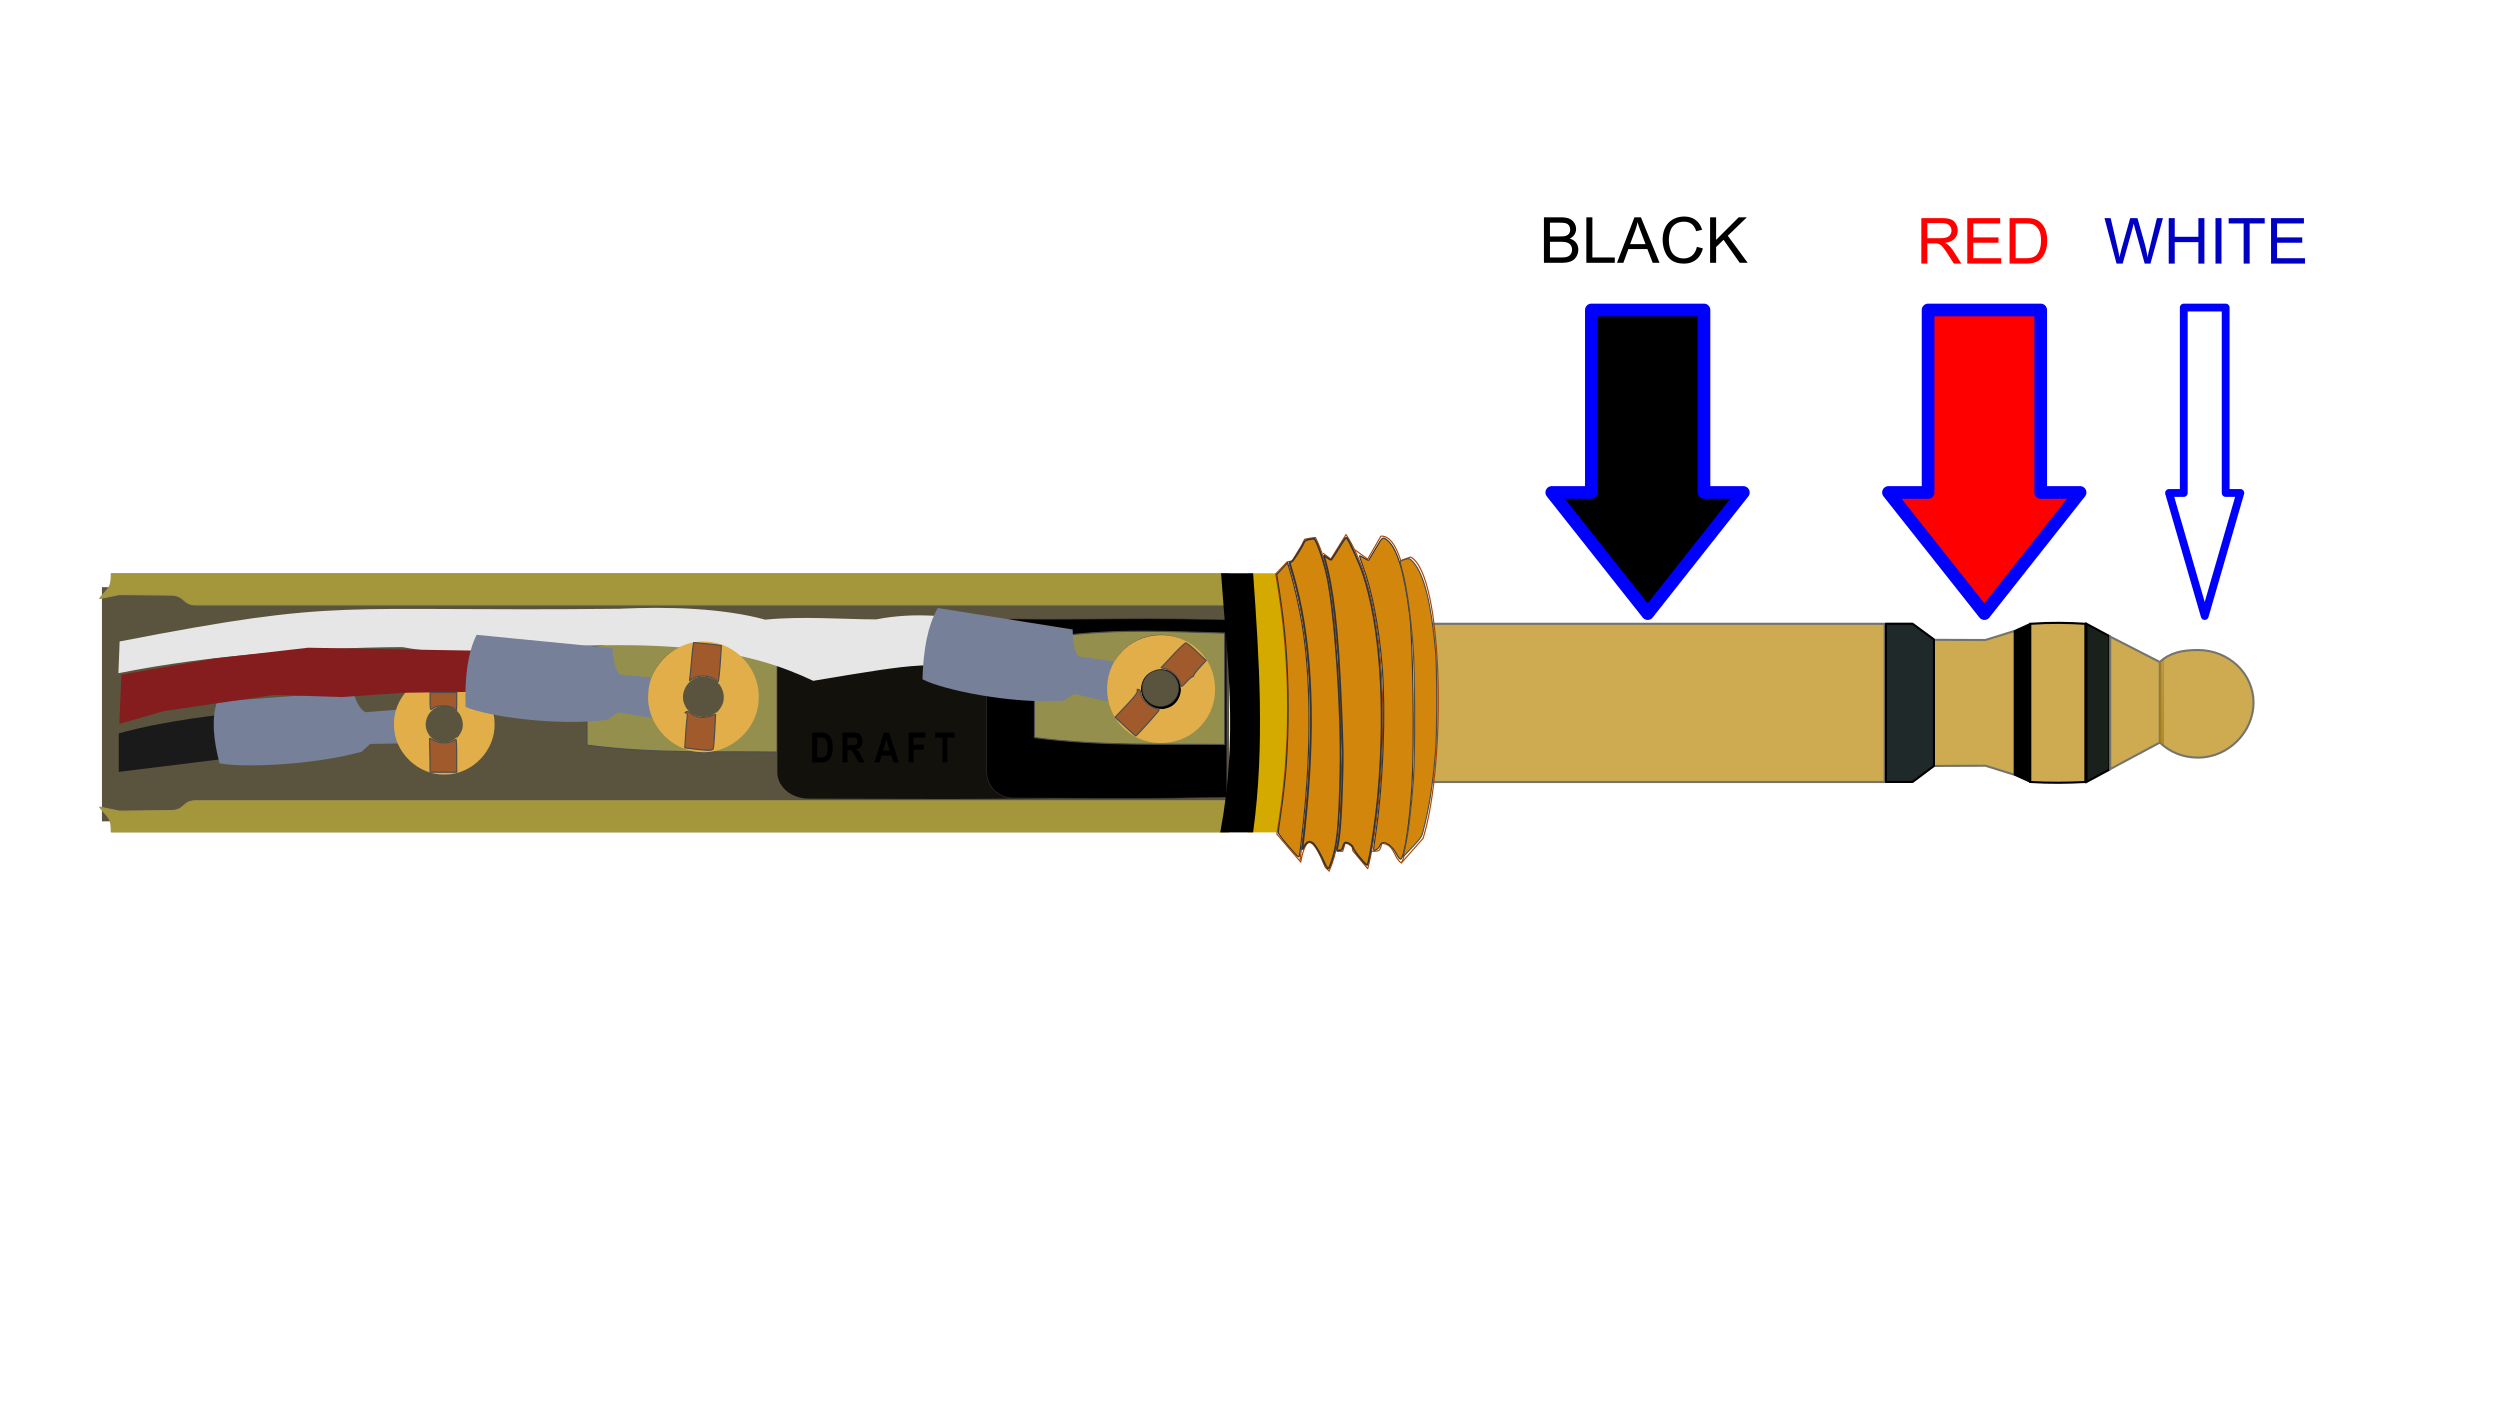 <svg xmlns="http://www.w3.org/2000/svg" viewBox="0 0 1574 885"><defs><filter id="n" color-interpolation-filters="sRGB"><feGaussianBlur result="result6" stdDeviation="8" in="SourceGraphic"/><feComposite operator="xor" result="result10" in2="SourceGraphic" in="result6"/><feGaussianBlur stdDeviation="8" result="result2"/><feComposite operator="atop" result="result91" in2="SourceGraphic" in="result10"/><feComposite operator="xor" result="result4" in2="result91" in="result2"/><feGaussianBlur result="result3" stdDeviation="4" in="result4"/><feSpecularLighting surfaceScale="18" specularConstant="1.1" specularExponent="5" result="result5"><feDistantLight elevation="55" azimuth="235"/></feSpecularLighting><feComposite in2="result5" k3="1.1" k2=".5" k1=".5" result="result7" in="result3" operator="arithmetic"/><feComposite operator="atop" result="result8" in2="SourceGraphic" in="result7"/></filter><filter id="b" height="1" width="1" y="0" x="0" color-interpolation-filters="sRGB"><feColorMatrix result="result0" values="1 0 0 0 0 0 1 0 0 0 0 0 1 0 0 0 0 0 0.85 0" in="SourceGraphic"/><feGaussianBlur stdDeviation="7" in="SourceAlpha"/><feSpecularLighting result="result1" specularConstant=".9" specularExponent="25" surfaceScale="5"><feDistantLight elevation="60" azimuth="225"/></feSpecularLighting><feComposite operator="atop" in2="result0"/></filter><filter id="g" height="1" width="1" y="0" x="0" color-interpolation-filters="sRGB"><feColorMatrix type="luminanceToAlpha" result="result2"/><feDiffuseLighting surfaceScale="-10" diffuseConstant=".5" result="result1"><feDistantLight elevation="20" azimuth="225"/></feDiffuseLighting><feComposite in2="SourceGraphic" k3="1" k2="1" k1="1" result="result3" in="result1" operator="arithmetic"/><feBlend result="result4" in="result2" in2="result3" mode="multiply"/><feComposite in2="result4" k2="1.2" result="result5" operator="arithmetic"/><feComposite operator="in" in2="SourceGraphic" in="result5"/></filter><filter id="f" height="1" width="1" y="0" x="0" color-interpolation-filters="sRGB"><feColorMatrix type="luminanceToAlpha" result="result2"/><feDiffuseLighting surfaceScale="-10" diffuseConstant=".5" result="result1"><feDistantLight elevation="20" azimuth="225"/></feDiffuseLighting><feComposite in2="SourceGraphic" k3="1" k2="1" k1="1" result="result3" in="result1" operator="arithmetic"/><feBlend result="result4" in="result2" in2="result3" mode="multiply"/><feComposite in2="result4" k2="1.2" result="result5" operator="arithmetic"/><feComposite operator="in" in2="SourceGraphic" in="result5"/></filter><filter id="e" height="1" width="1" y="0" x="0" color-interpolation-filters="sRGB"><feColorMatrix type="luminanceToAlpha" result="result2"/><feDiffuseLighting surfaceScale="-10" diffuseConstant=".5" result="result1"><feDistantLight elevation="20" azimuth="225"/></feDiffuseLighting><feComposite in2="SourceGraphic" k3="1" k2="1" k1="1" result="result3" in="result1" operator="arithmetic"/><feBlend result="result4" in="result2" in2="result3" mode="multiply"/><feComposite in2="result4" k2="1.2" result="result5" operator="arithmetic"/><feComposite operator="in" in2="SourceGraphic" in="result5"/></filter><filter id="d" height="1" width="1" y="0" x="0" color-interpolation-filters="sRGB"><feColorMatrix type="luminanceToAlpha" result="result2"/><feDiffuseLighting surfaceScale="-10" diffuseConstant=".5" result="result1"><feDistantLight elevation="20" azimuth="225"/></feDiffuseLighting><feComposite in2="SourceGraphic" k3="1" k2="1" k1="1" result="result3" in="result1" operator="arithmetic"/><feBlend result="result4" in="result2" in2="result3" mode="multiply"/><feComposite in2="result4" k2="1.2" result="result5" operator="arithmetic"/><feComposite operator="in" in2="SourceGraphic" in="result5"/></filter><filter id="h" color-interpolation-filters="sRGB"><feGaussianBlur result="result0" stdDeviation="6" in="SourceGraphic"/><feDiffuseLighting lighting-color="#fff" result="result5" surfaceScale="4"><feDistantLight elevation="45" azimuth="235"/></feDiffuseLighting><feComposite in2="SourceGraphic" k1="1.4" result="fbSourceGraphic" in="result5" operator="arithmetic"/><feGaussianBlur result="result0" stdDeviation="6" in="fbSourceGraphic"/><feSpecularLighting lighting-color="#fff" surfaceScale="4" result="result1" specularExponent="25" in="result0"><feDistantLight elevation="45" azimuth="235"/></feSpecularLighting><feComposite in2="result1" k3="1" k2="1" result="result4" in="fbSourceGraphic" operator="arithmetic"/><feComposite operator="in" result="result2" in2="SourceGraphic" in="result4"/></filter><filter id="i" color-interpolation-filters="sRGB"><feGaussianBlur result="result6" stdDeviation="8" in="SourceGraphic"/><feComposite operator="xor" result="result10" in2="SourceGraphic" in="result6"/><feGaussianBlur stdDeviation="8" result="result2"/><feComposite operator="atop" result="result91" in2="SourceGraphic" in="result10"/><feComposite operator="xor" result="result4" in2="result91" in="result2"/><feGaussianBlur result="result3" stdDeviation="4" in="result4"/><feSpecularLighting surfaceScale="18" specularConstant="1.1" specularExponent="5" result="result5"><feDistantLight elevation="55" azimuth="235"/></feSpecularLighting><feComposite in="result3" in2="result5" k3="1.1" k2=".5" k1=".5" result="result7" operator="arithmetic"/><feComposite operator="atop" result="result8" in2="SourceGraphic" in="result7"/></filter><filter id="j" color-interpolation-filters="sRGB"><feGaussianBlur result="result0" stdDeviation="6" in="SourceGraphic"/><feDiffuseLighting surfaceScale="10" result="result5"><feDistantLight elevation="25" azimuth="235"/></feDiffuseLighting><feComposite in2="SourceGraphic" k3=".6" k1="1" result="result4" in="result5" operator="arithmetic"/></filter><filter id="c" height="1" width="1" y="0" x="0" color-interpolation-filters="sRGB"><feColorMatrix type="luminanceToAlpha" result="result2"/><feDiffuseLighting surfaceScale="-10" diffuseConstant=".5" result="result1"><feDistantLight elevation="20" azimuth="225"/></feDiffuseLighting><feComposite in2="SourceGraphic" k3="1" k2="1" k1="1" result="result3" in="result1" operator="arithmetic"/><feBlend result="result4" in="result2" in2="result3" mode="multiply"/><feComposite in2="result4" k2="1.2" result="result5" operator="arithmetic"/><feComposite operator="in" in2="SourceGraphic" in="result5"/></filter><filter id="o" color-interpolation-filters="sRGB"><feGaussianBlur result="result0" stdDeviation="6" in="SourceGraphic"/><feDiffuseLighting surfaceScale="10" result="result5"><feDistantLight elevation="25" azimuth="235"/></feDiffuseLighting><feComposite in2="SourceGraphic" k3=".6" k1="1" result="result4" in="result5" operator="arithmetic"/></filter><filter id="m" color-interpolation-filters="sRGB"><feGaussianBlur result="result0" stdDeviation="6" in="SourceGraphic"/><feDiffuseLighting lighting-color="#fff" result="result5" surfaceScale="4"><feDistantLight elevation="45" azimuth="235"/></feDiffuseLighting><feComposite in2="SourceGraphic" k1="1.4" result="fbSourceGraphic" in="result5" operator="arithmetic"/><feGaussianBlur result="result0" stdDeviation="6" in="fbSourceGraphic"/><feSpecularLighting lighting-color="#fff" surfaceScale="4" result="result1" specularExponent="25" in="result0"><feDistantLight elevation="45" azimuth="235"/></feSpecularLighting><feComposite in2="result1" k3="1" k2="1" result="result4" in="fbSourceGraphic" operator="arithmetic"/><feComposite operator="in" result="result2" in2="SourceGraphic" in="result4"/></filter><filter id="l" color-interpolation-filters="sRGB"><feGaussianBlur result="result6" stdDeviation="8" in="SourceGraphic"/><feComposite operator="xor" result="result10" in2="SourceGraphic" in="result6"/><feGaussianBlur stdDeviation="8" result="result2"/><feComposite operator="atop" result="result91" in2="SourceGraphic" in="result10"/><feComposite operator="xor" result="result4" in2="result91" in="result2"/><feGaussianBlur result="result3" stdDeviation="4" in="result4"/><feSpecularLighting surfaceScale="18" specularConstant="1.1" specularExponent="5" result="result5"><feDistantLight elevation="55" azimuth="235"/></feSpecularLighting><feComposite in2="result5" k3="1.1" k2=".5" k1=".5" result="result7" in="result3" operator="arithmetic"/><feComposite operator="atop" result="result8" in2="SourceGraphic" in="result7"/></filter><filter id="k" color-interpolation-filters="sRGB"><feGaussianBlur result="result0" stdDeviation="6" in="SourceGraphic"/><feDiffuseLighting lighting-color="#fff" result="result5" surfaceScale="4"><feDistantLight elevation="45" azimuth="235"/></feDiffuseLighting><feComposite in2="SourceGraphic" k1="1.4" result="fbSourceGraphic" in="result5" operator="arithmetic"/><feGaussianBlur result="result0" stdDeviation="6" in="fbSourceGraphic"/><feSpecularLighting lighting-color="#fff" surfaceScale="4" result="result1" specularExponent="25" in="result0"><feDistantLight elevation="45" azimuth="235"/></feSpecularLighting><feComposite in2="result1" k3="1" k2="1" result="result4" in="fbSourceGraphic" operator="arithmetic"/><feComposite operator="in" result="result2" in2="SourceGraphic" in="result4"/></filter><filter id="p" height="1" width="1" y="0" x="0" color-interpolation-filters="sRGB"><feGaussianBlur result="result0" stdDeviation="2.3" in="SourceAlpha"/><feMorphology result="result1" radius="6.6" in="SourceAlpha"/><feGaussianBlur stdDeviation="8.9" in="result1"/><feColorMatrix values="1 0 0 0 0 0 1 0 0 0 0 0 1 0 0 0 0 0 0.3 0" result="result91"/><feComposite operator="out" result="result2" in2="result91" in="result0"/><feGaussianBlur stdDeviation="1.7" result="result4"/><feDiffuseLighting result="result92" surfaceScale="10"><feDistantLight elevation="45" azimuth="225"/></feDiffuseLighting><feBlend result="result93" in2="SourceGraphic" mode="multiply"/><feComposite operator="in" in2="SourceAlpha" result="result3"/><feSpecularLighting surfaceScale="5" in="result4" specularExponent="17.9" result="result94"><feDistantLight elevation="45" azimuth="225"/></feSpecularLighting><feComposite operator="atop" in2="result3"/></filter><filter id="s" color-interpolation-filters="sRGB"><feGaussianBlur result="result0" stdDeviation="6" in="SourceGraphic"/><feDiffuseLighting lighting-color="#FFF" surfaceScale="4" result="result5"><feDistantLight elevation="45" azimuth="235"/></feDiffuseLighting><feComposite in2="SourceGraphic" k1="1.4" result="fbSourceGraphic" in="result5" operator="arithmetic"/><feGaussianBlur in="fbSourceGraphic" stdDeviation="6" result="result0"/><feSpecularLighting lighting-color="#FFF" surfaceScale="4" result="result1" specularExponent="25" in="result0"><feDistantLight elevation="45" azimuth="235"/></feSpecularLighting><feComposite in2="result1" k3="1" k2="1" result="result4" in="fbSourceGraphic" operator="arithmetic"/><feComposite operator="in" in="result4" in2="SourceGraphic" result="result2"/></filter><filter id="q" color-interpolation-filters="sRGB"><feGaussianBlur result="result0" stdDeviation="6" in="SourceGraphic"/><feDiffuseLighting lighting-color="#FFF" surfaceScale="4" result="result5"><feDistantLight elevation="45" azimuth="235"/></feDiffuseLighting><feComposite in2="SourceGraphic" k1="1.4" result="fbSourceGraphic" in="result5" operator="arithmetic"/><feGaussianBlur in="fbSourceGraphic" stdDeviation="6" result="result0"/><feSpecularLighting lighting-color="#FFF" surfaceScale="4" result="result1" specularExponent="25" in="result0"><feDistantLight elevation="45" azimuth="235"/></feSpecularLighting><feComposite in2="result1" k3="1" k2="1" result="result4" in="fbSourceGraphic" operator="arithmetic"/><feComposite operator="in" in="result4" in2="SourceGraphic" result="result2"/></filter><filter id="r" color-interpolation-filters="sRGB"><feGaussianBlur result="result0" stdDeviation="6" in="SourceGraphic"/><feDiffuseLighting lighting-color="#FFF" surfaceScale="4" result="result5"><feDistantLight elevation="45" azimuth="235"/></feDiffuseLighting><feComposite in2="SourceGraphic" k1="1.4" result="fbSourceGraphic" in="result5" operator="arithmetic"/><feGaussianBlur in="fbSourceGraphic" stdDeviation="6" result="result0"/><feSpecularLighting lighting-color="#FFF" surfaceScale="4" result="result1" specularExponent="25" in="result0"><feDistantLight elevation="45" azimuth="235"/></feSpecularLighting><feComposite in2="result1" k3="1" k2="1" result="result4" in="fbSourceGraphic" operator="arithmetic"/><feComposite operator="in" in="result4" in2="SourceGraphic" result="result2"/></filter><linearGradient id="a" y2="77.483" gradientUnits="userSpaceOnUse" y1="77.573" x2="368.42" x1="365.31"><stop stop-color="#a67f1d" offset="0"/><stop stop-color="#a67f1d" stop-opacity="0" offset="1"/></linearGradient></defs><path fill="#fff" d="M0 0h1574v885H0z"/><path d="M902.266 392.734h284.32v99.6h-284.32c-13.276-38.169-7.767-80.349 0-99.6z" stroke="#75746c" stroke-width="1.327" fill="#ceaa51"/><path d="M1278.25 392.734c12.854-.893 24.099-.662 34.73 0v99.598c-11.087.587-22.53.747-34.73 0z" stroke="#000" stroke-linecap="square" stroke-width="1.327" fill="#ceaa51"/><path d="M1313.634 392.734l14.46 7.786v84.011l-14.46 7.786z" stroke="#000" stroke-linecap="square" stroke-width="1.327" fill="#1a211c"/><path d="M1267.964 487.708l-17.893-5.593-32.465.124v-79.402l32.303.12 18.055-5.598" stroke="#75746c" stroke-width="1.327" fill="#ceaa51"/><path stroke="#000" stroke-width=".811" stroke-linecap="square" d="M1277.942 392.734l-9.738 4.4v90.784l9.738 4.4z"/><path stroke-linejoin="round" d="M1204.157 392.705H1187.4v99.623h16.756m0 0l13.442-10.088v-79.65l-13.442-9.885" stroke="#000" stroke-linecap="round" stroke-width="1.327" fill="#20292a"/><path d="M1359.823 416.81c6.324-5.991 14.405-7.557 24.055-7.557 19.3 0 34.944 14.823 34.944 33.108s-15.645 34.626-34.944 34.626c-9.65 0-17.731-3.48-24.055-9.47m-31.247 16.721V400.83l31.247 15.978v50.708z" stroke="#75746c" stroke-width="1.327" fill="#ceaa51"/><path stroke-linejoin="round" d="M365.38 61.844l1.82-.9v33.257l-1.82-1.1z" transform="matrix(1.622 0 0 1.622 766.798 316.353)" stroke="#75746c" stroke-linecap="round" stroke-width=".1" fill="url(#a)"/><path fill="#5a543e" d="M64.183 369.69h709.663v147.415H64.183z"/><path stroke-linejoin="round" d="M70.068 523.796h703.407V504.19H123.176c-8.113-.005-6.626 5.972-15.284 6.144l-32.716.377-12.374-2.53c6.19 7.766 7.265 6.592 7.265 15.616zM70.068 361.21h703.407v19.608H123.176c-8.113.006-6.626-5.972-15.284-6.144l-32.716-.377-12.374 2.53c6.19-7.765 7.265-6.592 7.265-15.616z" stroke="#a09349" stroke-linecap="round" fill="#a4973b" stroke-width=".727"/><path stroke-linejoin="round" d="M438.154 402.208c-22.12-.015-44.705 1.128-68.586 5.517v61.435c43.406 5.64 80.533 3.764 119.736 4.359v-70.153c-17.036-.437-33.946-1.147-51.151-1.158zm3.633 2.565c18.277 0 33.079 14.825 33.079 33.101s-14.802 33.08-33.079 33.08-33.101-14.803-33.101-33.08 14.824-33.1 33.101-33.1z" stroke="#4d4d4d" stroke-linecap="round" fill="#958f4e" stroke-width=".727"/><path opacity=".8" d="M610.338 390.088c-33.446.018-66.573.454-101.038.137-11.027 0-19.902 7.39-19.902 16.545v79.506c0 9.155 8.875 16.546 19.902 16.546 55.143 0 106.82.686 161.941-.568V390.792c-20.671-.568-40.84-.715-60.907-.704z"/><path stroke-linejoin="round" d="M1341.8 334.66c-38.233.025-76.102.625-115.5.188-12.605 0-22.75 10.176-22.75 22.78v109.47c0 12.606 10.145 22.782 22.75 22.782 63.036 0 122.11.945 185.12-.782v-153.47c-23.63-.781-46.685-.983-69.625-.968zm12.2 44.22c8.752 0 15.844 7.123 15.844 15.875s-7.092 15.844-15.844 15.844c-8.752 0-15.844-7.092-15.844-15.844 0-8.752 7.092-15.875 15.844-15.875z" transform="translate(-253.745 146.302) scale(.727)" filter="url(#b)" stroke="#333" stroke-linecap="round" stroke-width=".5"/><path stroke-linejoin="round" d="M719.873 397.427c-22.12-.014-44.705 1.129-68.587 5.517v61.435c43.406 5.64 80.534 3.764 119.736 4.36v-70.154c-17.035-.437-33.945-1.146-51.15-1.158zm10.898 2.566c18.277 0 33.079 14.824 33.079 33.101s-14.802 33.079-33.08 33.079-33.1-14.802-33.1-33.079 14.824-33.101 33.1-33.101z" stroke="#4d4d4d" stroke-linecap="round" fill="#958f4e" stroke-width=".727"/><path filter="url(#c)" d="M863.66 592.05h7.787c1.969 0 3.454.22 4.456.66 1.002.439 1.925 1.18 2.769 2.223.844 1.043 1.506 2.396 1.986 4.06.48 1.664.72 3.733.72 6.205 0 2.227-.251 4.164-.755 5.81-.504 1.647-1.143 2.95-1.916 3.911a7.427 7.427 0 01-2.804 2.171c-1.095.486-2.505.73-4.227.73h-8.016zm4.254 4.36v17.067h3.2c1.37 0 2.363-.129 2.979-.386a3.595 3.595 0 001.511-1.17c.393-.52.718-1.344.976-2.469.258-1.125.387-2.607.387-4.447 0-1.91-.132-3.416-.396-4.518-.264-1.101-.674-1.969-1.23-2.602a3.916 3.916 0 00-2.03-1.248c-.598-.152-1.753-.228-3.464-.228z" transform="translate(-116.485 30.83) scale(.727)"/><path filter="url(#d)" d="M889.9 617.82v-25.77h8.982c2.297 0 3.938.231 4.922.694.985.463 1.793 1.266 2.426 2.409s.95 2.51.95 4.104c0 2.016-.484 3.639-1.451 4.87-.967 1.23-2.34 2.003-4.122 2.32.914.656 1.67 1.373 2.268 2.153.597.779 1.412 2.177 2.443 4.192l2.566 5.027h-5.08l-3.093-5.607c-1.114-2.027-1.87-3.296-2.268-3.806-.399-.51-.82-.861-1.266-1.054-.445-.194-1.16-.29-2.144-.29h-.88v10.758zm4.254-14.871h3.164c1.934 0 3.164-.085 3.691-.255.528-.17.955-.513 1.284-1.028.328-.516.492-1.201.492-2.057 0-.82-.164-1.48-.492-1.977a2.508 2.508 0 00-1.336-1.029c-.399-.128-1.553-.193-3.463-.193h-3.34z" transform="translate(-116.485 30.83) scale(.727)"/><path filter="url(#e)" d="M938.61 617.82h-4.64l-1.846-5.854h-8.438l-1.74 5.854h-4.535l8.226-25.77h4.518zm-7.857-10.195l-2.9-9.563-2.866 9.563z" transform="translate(-116.485 30.83) scale(.727)"/><path filter="url(#f)" d="M947.14 617.82v-25.77h14.484v4.36h-10.23v6.099h8.842v4.36h-8.842v10.95z" transform="translate(-116.485 30.83) scale(.727)"/><path filter="url(#g)" d="M976.42 617.82v-21.41h-6.275v-4.36h16.787v4.36h-6.258v21.41z" transform="translate(-116.485 30.83) scale(.727)"/><path filter="url(#h)" d="M1018.5 300.33c-53.189-10.025-59.184-8.828-154 7.034-53.949-25.57-122.59-40.216-289.71-24.235-22.556 0-43.696-.78-65.988-4.964-70.949.342-166.08 6.402-246.03 22.625l1.056-27.535c195.94-37.95 183.04-25.583 432.65-28.295 41.82-1.967 89.201-.712 126.48 9.432 32.226-3.208 67.5-.25 96.011-.242 36.061-6.857 63.736-2.185 99.53 2.177z" fill="#e6e6e6" transform="translate(-116.485 205.193) scale(.727)"/><path filter="url(#i)" d="M959.12 306.04c17.678 9.24 77.412 21.586 122.1 18.581l9.29-5.972 31.882 7.3c-1.714-14.069-4.314-27.543 7.29-34.509l-35.244-5.309c-4.577-4.916-5.12-13.868-5.255-23.226l-116.81-18.58c-8.81 15.21-12.576 36.588-13.272 61.716z" fill="#768099" transform="translate(-116.485 205.193) scale(.727)"/><g fill="#e1ae49"><path filter="url(#j)" d="M1132.7 13.562c-23.191-.064-43.539 21.287-42.437 44.406-.203 23.26 21.236 43.89 44.719 42.656 23.214-.059 43.564-21.39 42.344-44.688-.19-23.44-21.14-43.44-44.625-42.375zm1.094 27.469c12.022-.568 20.412 14.38 13.719 24.344-5.497 10.257-22.015 10.164-27.531-.063-6.52-10.243 1.727-24.64 13.812-24.28z" transform="scale(.782) rotate(42.815 399.547 52.162)"/><path d="M747.016 403.776c-3.7 1.655-6.75 6.942-10.199 10.001-1.418 2.16-6.812 6.187-6.183 7.393 6.77-.244 12.827 5.682 12.75 12.446l16.421-17.725c-3.91-4.305-8.594-8.104-12.789-12.116zm-45.202 47.781c4.158 4.332 8.79 8.566 13.424 12.437 5.282-5.849 11.519-12.14 16.215-17.717-6.889.49-13.292-5.536-13.2-12.463l-16.44 17.743z"/></g><path filter="url(#k)" d="M263.07 386.22l127.45-15.754v-37.964c-43.982 4.386-87.933 9.423-127.45 20.402z" fill="#1a1a1a" transform="translate(-116.485 205.193) scale(.727)"/><path filter="url(#l)" d="M567.32 564.69c17.678 9.24 77.412 21.586 122.1 18.581l9.29-5.972 31.882 7.3c-1.714-14.069-5.512-27.616 6.092-34.58l-34.046-5.237c-4.577-4.917-5.12-13.868-5.255-23.226l-116.78-18.58c-8.81 15.21-12.576 36.588-13.272 61.716z" fill="#768099" transform="matrix(.705 -.15 .177 .596 -361.697 229.125)"/><g fill="#e1ae49"><path filter="url(#j)" d="M1132.7 13.562c-23.191-.064-43.539 21.287-42.437 44.406-.203 23.26 21.236 43.89 44.719 42.656 23.214-.059 43.564-21.39 42.344-44.688-.19-23.44-21.14-43.44-44.625-42.375zm1.094 27.469c12.022-.568 20.412 14.38 13.719 24.344-5.497 10.257-22.015 10.164-27.531-.063-6.52-10.243 1.727-24.64 13.812-24.28z" transform="translate(-544.552 414.478) scale(.727)"/><path d="M271.246 425.312c-1.477 3.466-.217 8.995-.636 13.259.398 2.368-.736 8.52.454 8.945 4.461-4.443 12.332-4.229 16.551.431v-22.453c-5.384-.465-10.976-.096-16.369-.182zm-.636 61.118c5.57.327 11.402.288 17.005 0-.093-7.323.185-15.55-.136-22.318-4.386 4.685-12.557 4.621-16.869-.159v22.477z"/></g><path filter="url(#m)" d="M265.38 301.92l-1.858 42.736 39.02-11.149 38.09-5.574 56.673-8.362 58.53 1.858 53.885-3.716 69.679-.929 9.29-35.304-57.6-.929-104.05-1.858-80.829 9.29z" fill="#851d1e" transform="translate(-116.485 205.193) scale(.727)"/><path filter="url(#n)" d="M567.32 564.69c17.678 9.24 77.412 21.586 122.1 18.581l9.29-5.972 31.882 7.3c-1.714-14.069-5.512-27.616 6.092-34.58l-34.046-5.237c-4.577-4.917-5.12-13.868-5.255-23.226l-116.78-18.58c-8.81 15.21-12.576 36.588-13.272 61.716z" fill="#768099" transform="rotate(-3.448 926.425 2409.642) scale(.727)"/><g fill="#e1ae49"><path filter="url(#o)" d="M1132.7 13.562c-23.191-.064-43.539 21.287-42.437 44.406-.203 23.26 21.236 43.89 44.719 42.656 23.214-.059 43.564-21.39 42.344-44.688-.19-23.44-21.14-43.44-44.625-42.375zm1.094 27.469c12.022-.568 20.412 14.38 13.719 24.344-5.497 10.257-22.015 10.164-27.531-.063-6.52-10.243 1.727-24.64 13.812-24.28z" transform="scale(.799) rotate(4.503 -5413.223 -7066.606)"/><path d="M436.697 404.39c-1.918 3.672-1.015 9.841-1.842 14.479.231 2.63-1.542 9.275-.274 9.844 5.272-4.485 13.882-3.57 18.104 1.901l1.938-24.611c-5.862-.974-12.023-1.053-17.926-1.612zm-5.973 66.937c6.076.84 12.472 1.3 18.638 1.468.53-8.034 1.545-17.029 1.778-24.474-5.212 4.757-14.163 3.981-18.476-1.63l-1.94 24.636z"/></g><path filter="url(#p)" d="M1217.7 217.05h27.755c5.32 73.879 10.261 147.76 0 221.64H1217c15.811-83.38 5.859-147.9.7-221.64z" transform="matrix(.727 0 0 .736 -116.485 201.196)"/><path filter="url(#p)" d="M1241.7 217.05h27.755c5.32 73.879 10.261 147.76 0 221.64H1241c15.811-83.38 5.859-147.9.7-221.64z" fill="#d4aa00" transform="matrix(.727 0 0 .736 -116.485 201.196)"/><g stroke="#a40" fill="none"><path d="M803.19 361.312l7.155-7.513 3.22-.716 6.083-10.018 1.789-3.577 3.935-.716 2.863-.358c11.337 23.293 11.14 49.6 14.311 75.136l2.505 60.466c-1.679 26.495 1.325 52.446-8.23 74.416l-2.504-2.504c-7.023-17.102-11.699-22.44-15.385-3.22l-15.027-17.532c9.303-54.145 9.065-108.766-.715-163.864zM811.399 354.52c19.292 59.491 14.446 130.822 7.134 186.807" stroke-width=".727"/><path stroke-linejoin="round" stroke-linecap="round" d="M833.216 348.439l4.651 3.578 9.595-15.457c33.57 51.48 23.507 172.46 13.662 210.383l-9.354-11.225-.511-2.555-2.3-1.79-2.045-.51-1.533 5.11h-3.578" stroke-width=".727"/><path stroke-linejoin="round" stroke-linecap="round" d="M853.34 346.375l7.742 5.639 8.317-14.434c28.204-2.7 25.295 183.19 12.895 205.776-4.734-3.33-4.083-10.053-10.12-11.99l-2.045-.512c-1.445 4.906-1.311 5.111-6.141 5.111" stroke-width=".727"/><path d="M882.452 352.725l5.622-2.044c20.683 10.37 22.629 129.573 7.923 177.108l-13.29 15.078" stroke-width=".727"/></g><path d="M811.203 532.703c-4.02-4.69-6.41-7.895-6.41-8.594 0-.614.666-5.63 1.48-11.146 3.407-23.098 4.722-42.013 4.719-67.835-.008-26.498-1.742-49.16-5.667-73.9l-1.512-9.533 3.393-3.658 3.393-3.66.896 2.842c3.033 9.613 6.544 24.896 8.48 36.918 4.919 30.522 5.533 70.793 1.718 112.55-1.175 12.86-3.298 31.474-3.71 32.54-.308.794-1.46-.315-6.78-6.523z" stroke="#333" fill="#d2860c" stroke-width=".727"/><path d="M835.468 546.231c-.438-.492-1.366-2.258-2.063-3.924-1.726-4.127-4.686-9.299-6.285-10.98-2.242-2.36-4.37-1.704-6.15 1.892-1.214 2.457-1.214 2.47-.27-5.048.418-3.332 1.314-12.078 1.991-19.436 5.523-60.006 2.591-109.26-8.804-147.932l-1.946-6.605 1.14-.433c1.025-.39 6.158-8.34 7.895-12.228.476-1.068 1.143-1.476 3.088-1.894 1.364-.292 2.778-.531 3.143-.531 1.31 0 5.74 12.354 8.072 22.52 5.02 21.875 9.47 85.567 8.655 123.884-.737 34.712-2.02 47.229-5.954 58.056-1.268 3.49-1.53 3.767-2.512 2.662z" stroke="#333" stroke-width="1.09" fill="#d2860c"/><path d="M856.392 540.26c-2.253-2.71-4.236-5.562-4.407-6.34-.333-1.52-2.935-3.473-4.627-3.473-.737 0-1.175.607-1.729 2.398-.671 2.17-.902 2.414-2.424 2.56-1.539.15-1.658.063-1.39-1.009 1.703-6.788 2.657-19.395 3.337-44.084.398-14.449.296-20.612-.768-46.445-1.954-47.428-4.976-73.93-10.62-93.124-.361-1.23-.34-1.225 1.817.362 1.2.882 2.355 1.498 2.565 1.368.21-.13 2.37-3.451 4.797-7.38 4.1-6.636 4.465-7.075 5.14-6.183 1.809 2.393 7.857 15.746 9.957 21.982 10.88 32.31 14.494 82.779 9.828 137.245-1.475 17.22-5.453 43.546-7.006 46.367-.262.475-1.607-.804-4.47-4.245z" stroke="#333" stroke-width="1.09" fill="#d2860c"/><path d="M879.132 537.52c-3.207-6.285-9.041-9.164-10.331-5.099-.51 1.608-3.33 3.612-3.958 2.814-.116-.148.601-5.791 1.594-12.541 4.367-29.685 6.018-74.286 3.802-102.7-1.919-24.593-6.482-48.437-12.155-63.51-1.363-3.62-2.261-6.584-1.997-6.584s1.585.723 2.932 1.606c1.348.883 2.574 1.435 2.724 1.227.15-.208 2.162-3.61 4.47-7.561 4.005-6.856 4.292-7.12 6.29-5.793 6.746 4.48 11.419 19.236 15.001 47.375 2.152 16.904 3.045 82.633 1.463 107.705-1.504 23.854-4.704 45.012-7.024 46.446-.453.28-1.718-1.245-2.811-3.388z" stroke="#333" fill="#d2860c" stroke-width=".727"/><path d="M883.418 539.119c0-.143.476-2.303 1.058-4.799 2.151-9.224 4.063-24.711 5.463-44.243 1.099-15.337.924-68.137-.275-83.135-1.7-21.26-4.082-37.732-7.034-48.627-.7-2.585-1.16-4.806-1.02-4.936.138-.13 1.359-.63 2.711-1.11 2.756-.98 3.316-.795 5.599 1.838 6.757 7.793 11.199 25.748 13.938 56.34.922 10.298.92 51.488-.008 62.351-1.9 22.346-3.97 35.608-7.92 50.702-.879 3.363-1.293 3.997-5.714 8.764-5.368 5.785-6.8 7.23-6.8 6.854z" stroke="#4d4d4d" fill="#d2860c" stroke-width=".727"/><g><path d="M972.06 165.465v-28.633h10.742c2.187 0 3.942.29 5.264.87 1.321.579 2.356 1.47 3.105 2.675.749 1.204 1.123 2.464 1.123 3.78 0 1.223-.332 2.376-.996 3.456-.664 1.08-1.667 1.953-3.008 2.617 1.732.508 3.063 1.374 3.994 2.598.931 1.224 1.397 2.67 1.397 4.336a8.364 8.364 0 01-.85 3.74c-.566 1.153-1.266 2.041-2.1 2.666-.833.625-1.878 1.097-3.134 1.416-1.257.32-2.796.479-4.62.479zm3.79-16.602h6.19c1.68 0 2.885-.11 3.614-.332.963-.286 1.69-.762 2.177-1.426.489-.664.733-1.497.733-2.5 0-.95-.228-1.787-.684-2.51-.455-.722-1.106-1.217-1.953-1.484-.846-.267-2.298-.4-4.355-.4h-5.723zm0 13.223h7.128c1.224 0 2.083-.046 2.578-.137.872-.156 1.602-.416 2.188-.781.586-.365 1.067-.895 1.445-1.592.377-.696.566-1.5.566-2.412 0-1.068-.273-1.995-.82-2.783-.547-.788-1.305-1.341-2.275-1.66-.97-.32-2.367-.479-4.19-.479h-6.621zM998.77 165.465v-28.633h3.79v25.254h14.101v3.379zM1018.05 165.465l10.996-28.633h4.082l11.719 28.633h-4.316l-3.34-8.672h-11.973l-3.145 8.672zm8.262-11.758h9.707l-2.989-7.93c-.911-2.408-1.588-4.388-2.03-5.937a36.499 36.499 0 01-1.544 5.469zM1068.34 155.428l3.79.957c-.795 3.112-2.224 5.485-4.288 7.12s-4.587 2.45-7.568 2.45c-3.086 0-5.596-.628-7.53-1.884-1.933-1.257-3.405-3.077-4.414-5.46s-1.514-4.94-1.514-7.675c0-2.982.57-5.583 1.71-7.803s2.76-3.906 4.863-5.059c2.103-1.152 4.417-1.728 6.943-1.728 2.865 0 5.274.73 7.227 2.187 1.953 1.459 3.314 3.51 4.082 6.153l-3.73.879c-.665-2.084-1.628-3.6-2.891-4.551-1.263-.95-2.852-1.426-4.766-1.426-2.2 0-4.04.527-5.517 1.582-1.478 1.055-2.517 2.47-3.116 4.248a17.102 17.102 0 00-.898 5.498c0 2.435.355 4.56 1.064 6.377.71 1.816 1.813 3.174 3.31 4.072a9.284 9.284 0 004.864 1.348c2.123 0 3.92-.612 5.39-1.836 1.472-1.224 2.468-3.04 2.99-5.45zM1076.67 165.465v-28.633h3.79v14.199l14.218-14.199h5.137l-12.012 11.602 12.539 17.031h-5l-10.195-14.492-4.688 4.57v9.922z"/></g><g fill="#0000c4"><path d="M1332.58 165.954l-7.598-28.633h3.887l4.356 18.77c.468 1.966.872 3.92 1.21 5.86.73-3.06 1.16-4.825 1.29-5.294l5.449-19.336h4.57l4.102 14.492c1.028 3.594 1.77 6.973 2.226 10.137.365-1.81.84-3.886 1.426-6.23l4.492-18.398h3.809l-7.852 28.633h-3.652l-6.035-21.816c-.508-1.823-.808-2.943-.899-3.36a69.88 69.88 0 01-.84 3.36l-6.074 21.816zM1365.43 165.954v-28.633h3.79v11.758h14.882v-11.758h3.79v28.633h-3.79v-13.496h-14.883v13.496zM1394.87 165.954v-28.633h3.79v28.633zM1412.6 165.954V140.7h-9.434v-3.379h22.695v3.379h-9.472v25.254zM1429.85 165.954v-28.633h20.703v3.379h-16.914v8.77h15.84v3.359h-15.84v9.746h17.578v3.379z"/></g><g fill="red"><path d="M1209.67 165.954v-28.633h12.695c2.552 0 4.492.257 5.82.771 1.328.515 2.39 1.423 3.184 2.725s1.191 2.741 1.191 4.316c0 2.032-.657 3.744-1.972 5.137s-3.347 2.279-6.094 2.656c1.002.482 1.764.957 2.285 1.426 1.107 1.016 2.155 2.285 3.144 3.809l4.981 7.793h-4.766l-3.789-5.957c-1.107-1.719-2.018-3.034-2.734-3.946-.716-.911-1.358-1.549-1.924-1.914a5.688 5.688 0 00-1.728-.761c-.43-.091-1.133-.137-2.11-.137h-4.394v12.715zm3.79-15.996h8.144c1.731 0 3.085-.179 4.062-.537.977-.358 1.719-.931 2.227-1.719a4.65 4.65 0 00.761-2.568c0-1.354-.491-2.468-1.474-3.34-.983-.872-2.536-1.309-4.658-1.309h-9.063zM1238.6 165.954v-28.633h20.703v3.379h-16.914v8.77h15.84v3.359h-15.84v9.746h17.578v3.379zM1265.24 165.954v-28.633h9.863c2.227 0 3.926.137 5.098.41 1.64.378 3.04 1.061 4.2 2.051 1.51 1.276 2.64 2.907 3.388 4.893.748 1.985 1.123 4.254 1.123 6.806 0 2.175-.254 4.102-.762 5.781-.508 1.68-1.159 3.07-1.953 4.17s-1.663 1.966-2.607 2.598c-.944.631-2.084 1.11-3.418 1.436-1.335.325-2.868.488-4.6.488zm3.79-3.379h6.112c1.888 0 3.37-.176 4.444-.527 1.074-.352 1.93-.847 2.568-1.485.899-.898 1.599-2.106 2.1-3.623.501-1.517.752-3.356.752-5.517 0-2.995-.492-5.296-1.475-6.905-.983-1.608-2.178-2.685-3.584-3.232-1.015-.39-2.65-.586-4.902-.586h-6.016z"/></g><path stroke-linejoin="round" d="M1351.4 186.34h-24.782V71.45h-70.889v114.89h-24.926l60.371 76.248 60.227-76.248z" filter="url(#q)" stroke="#00f" stroke-width="8" transform="translate(-253.8 123.72)"/><path stroke-linejoin="round" d="M1563.4 186.34h-24.782V71.45h-70.889v114.89h-24.926l60.371 76.248 60.227-76.248z" filter="url(#r)" stroke="#00f" stroke-width="8" fill="red" transform="translate(-253.8 123.72)"/><path stroke-linejoin="round" d="M1664.3 186.65h-9.22V69.91h-26.377v116.74h-9.274l22.462 77.477 22.409-77.477z" filter="url(#s)" stroke="#00f" stroke-width="4.919" fill="#fff" transform="translate(-253.8 123.72)"/><path stroke-linejoin="round" d="M742.9 429.75c-.617-3.084-5.432-7.684-9.05-8.645l-2.787-.74 7.274-7.798c4.001-4.288 7.73-7.797 8.289-7.797.557 0 3.653 2.49 6.879 5.532l5.864 5.533-3.905 4.273c-2.148 2.35-3.906 4.653-3.906 5.117 0 .465-.367.845-.816.845s-2.045 1.369-3.548 3.043c-1.502 1.673-2.975 3.042-3.272 3.042-.298 0-.757-1.082-1.022-2.405h0zM708.39 457.41l-6.27-5.862 7.178-7.607c4.978-5.277 7.059-8.014 6.79-8.934-.282-.966-.064-1.202.804-.87.655.252 1.19.948 1.19 1.548 0 3.945 5.539 9.735 9.957 10.41 1.009.154 1.759.588 1.666.965-.219.889-14.089 16.29-14.632 16.246-.228-.019-3.235-2.672-6.683-5.896h0zM440.43 471.97c-1.464-.144-4.15-.457-5.97-.697l-3.306-.435.463-7.36c.254-4.047.674-8.984.932-10.971.363-2.788.23-3.616-.579-3.625-.857-.01-.849-.138.048-.706.764-.483 1.746-.147 3.237 1.107 2.877 2.42 7.721 3.079 11.947 1.623l3.333-1.148-.533 10.27c-.293 5.65-.72 10.762-.95 11.36-.41 1.07-2.335 1.2-8.622.582zM450.85 428.52c-2.981-3.305-10.578-3.896-14.893-1.158l-1.81 1.148.454-4.075c.249-2.242.65-6.472.89-9.4s.616-6.48.837-7.89l.401-2.566 5.463.497c3.005.273 6.932.699 8.728.945l3.264.448-.454 7.326c-.25 4.029-.691 9.332-.982 11.785-.517 4.36-.558 4.425-1.898 2.94zM270.76 481.41a691.14 691.14 0 00-.19-10.65c-.085-3.243-.08-5.896.012-5.895.091 0 1.527.71 3.19 1.576 3.2 1.668 8.252 1.671 11.363.006.844-.452 1.729-.822 1.966-.822s.43 4.622.43 10.27v10.268h-16.735l-.035-4.754zM285.81 446.09c-1.867-1.867-9.858-2.328-12.325-.712-1.034.678-2.064 1.232-2.288 1.232-.223 0-.407-2.396-.407-5.325v-5.324h16.735v5.705c0 3.138-.097 5.705-.217 5.705s-.794-.576-1.498-1.28z" stroke="#4d4d4d" stroke-linecap="round" stroke-width=".761" fill="#a05a2c"/></svg>